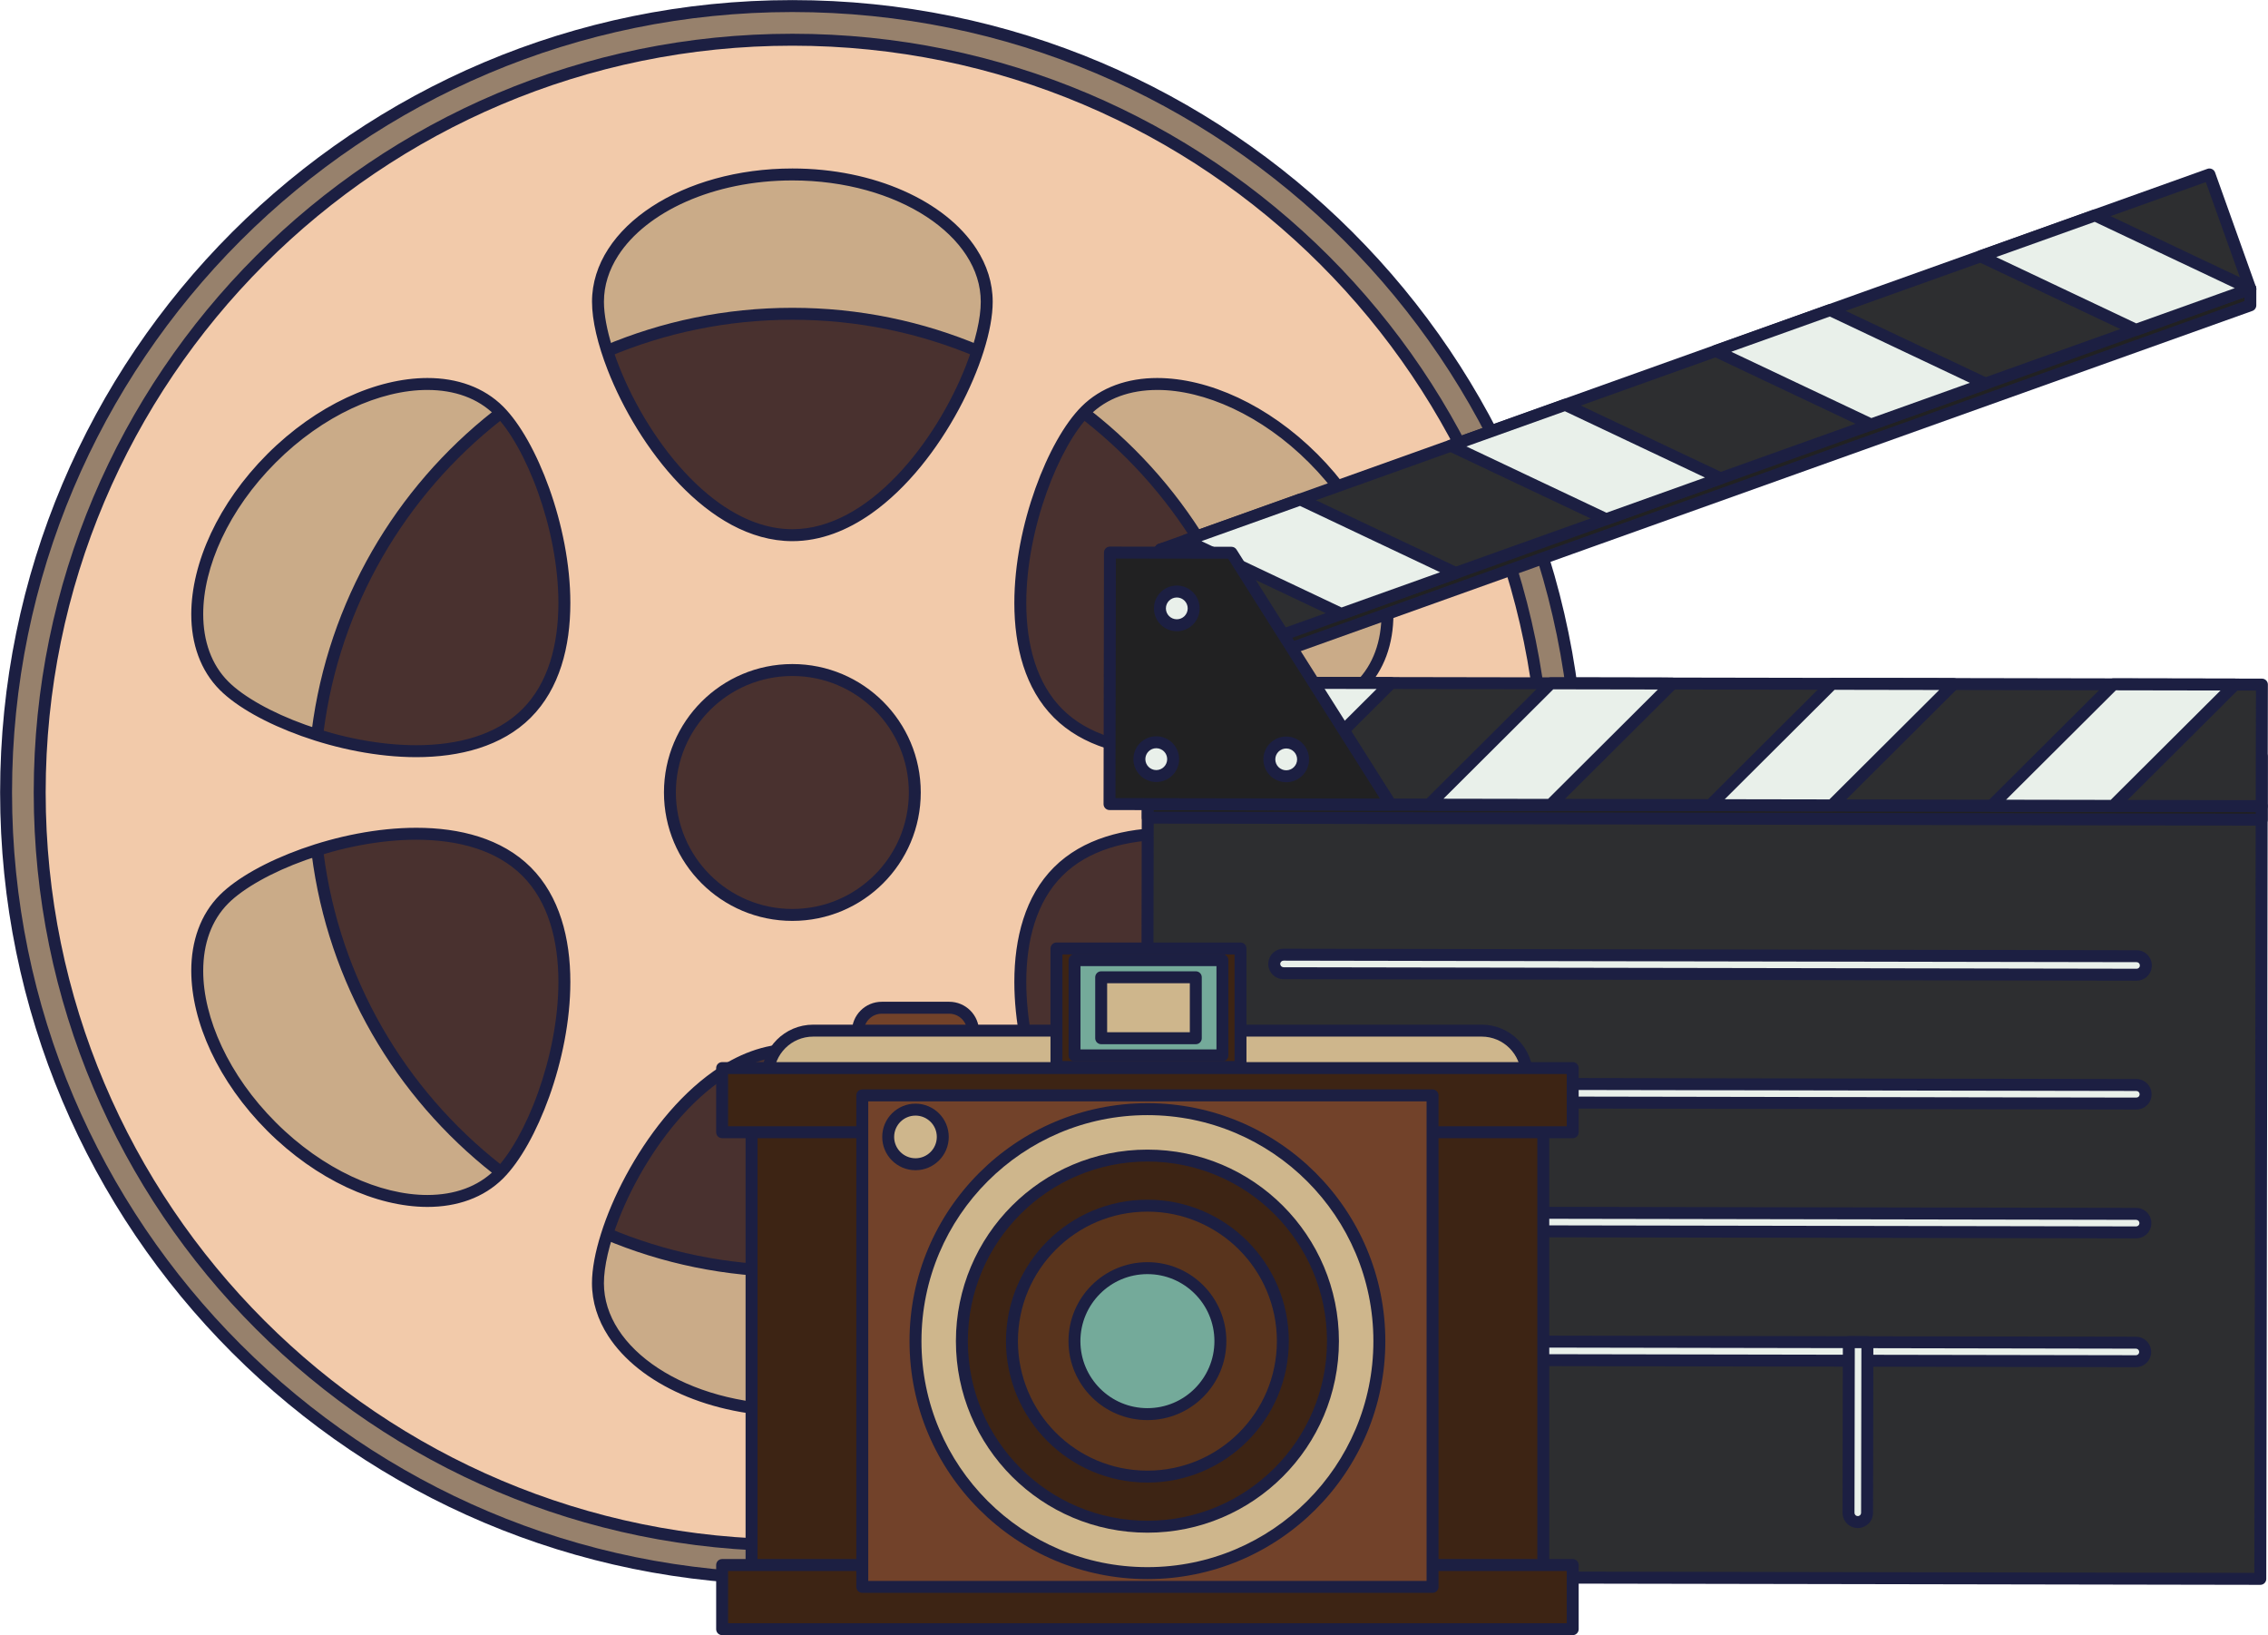 <?xml version="1.0" encoding="UTF-8"?><svg xmlns="http://www.w3.org/2000/svg" xmlns:xlink="http://www.w3.org/1999/xlink" height="273.8" preserveAspectRatio="xMidYMid meet" version="1.0" viewBox="22.7 75.7 379.8 273.8" width="379.8" zoomAndPan="magnify"><g><g><path d="M 287.062 208.387 C 287.062 281.109 228.105 340.062 155.391 340.062 C 82.664 340.062 23.719 281.109 23.719 208.387 C 23.719 135.672 82.664 76.715 155.391 76.715 C 228.105 76.715 287.062 135.672 287.062 208.387" fill="#97816c"/></g><g><path d="M 287.062 208.387 L 286.062 208.387 C 286.059 244.477 271.438 277.141 247.785 300.789 C 224.137 324.438 191.477 339.062 155.391 339.062 C 119.301 339.062 86.637 324.438 62.988 300.789 C 39.34 277.141 24.719 244.477 24.715 208.387 C 24.719 172.301 39.34 139.641 62.988 115.988 C 86.637 92.34 119.301 77.715 155.391 77.715 C 191.477 77.715 224.137 92.34 247.785 115.988 C 271.438 139.641 286.059 172.301 286.062 208.387 L 288.059 208.387 C 288.059 135.117 228.66 75.715 155.391 75.715 C 82.109 75.715 22.719 135.117 22.719 208.387 C 22.719 281.664 82.109 341.062 155.391 341.062 C 228.66 341.062 288.059 281.664 288.059 208.387 L 287.062 208.387" fill="#1c1f42"/></g><g><path d="M 263.82 208.387 C 263.82 268.277 215.273 316.82 155.391 316.82 C 95.496 316.82 46.957 268.277 46.957 208.387 C 46.957 148.504 95.496 99.953 155.391 99.953 C 215.273 99.953 263.82 148.504 263.82 208.387" fill="#caab88"/></g><g><path d="M 263.82 208.387 L 262.82 208.387 C 262.82 238.059 250.797 264.91 231.355 284.355 C 211.91 303.801 185.059 315.82 155.391 315.82 C 125.715 315.82 98.863 303.801 79.418 284.355 C 59.977 264.91 47.957 238.059 47.953 208.387 C 47.957 178.719 59.977 151.867 79.418 132.422 C 98.863 112.977 125.715 100.953 155.391 100.953 C 185.059 100.953 211.91 112.977 231.355 132.422 C 250.797 151.867 262.82 178.719 262.82 208.387 L 264.82 208.387 C 264.82 147.949 215.828 98.953 155.391 98.953 C 94.945 98.953 45.957 147.949 45.957 208.387 C 45.957 268.832 94.945 317.82 155.391 317.82 C 215.828 317.82 264.82 268.832 264.82 208.387 L 263.82 208.387" fill="#1c1f42"/></g><g><path d="M 235.531 208.387 C 235.531 252.652 199.652 288.531 155.391 288.531 C 111.121 288.531 75.242 252.652 75.242 208.387 C 75.242 164.129 111.121 128.238 155.391 128.238 C 199.652 128.238 235.531 164.129 235.531 208.387" fill="#49312f"/></g><g><path d="M 235.531 208.387 L 234.531 208.387 C 234.531 230.246 225.676 250.027 211.352 264.352 C 197.027 278.676 177.25 287.531 155.391 287.531 C 133.527 287.531 113.75 278.676 99.422 264.352 C 85.102 250.027 76.246 230.246 76.242 208.387 C 76.242 186.531 85.102 166.75 99.422 152.422 C 113.75 138.098 133.527 129.238 155.391 129.238 C 177.246 129.238 197.027 138.098 211.352 152.422 C 225.676 166.75 234.531 186.531 234.531 208.387 L 236.531 208.387 C 236.531 163.574 200.207 127.238 155.391 127.238 C 110.57 127.238 74.246 163.574 74.242 208.387 C 74.246 253.207 110.57 289.531 155.391 289.531 C 200.207 289.531 236.531 253.207 236.531 208.387 L 235.531 208.387" fill="#1c1f42"/></g><g><path d="M 242.602 264.34 C 229.887 277.055 212.836 280.609 204.508 272.285 C 196.184 263.961 187.184 234.344 199.895 221.633 C 212.605 208.922 242.223 217.926 250.547 226.246 C 258.871 234.574 255.312 251.629 242.602 264.34 Z M 155.391 165.309 C 137.406 165.309 122.84 138.004 122.84 126.223 C 122.84 114.457 137.406 104.91 155.391 104.91 C 173.367 104.91 187.938 114.457 187.938 126.223 C 187.938 138.004 173.367 165.309 155.391 165.309 Z M 155.391 311.867 C 137.406 311.867 122.832 302.324 122.832 290.551 C 122.832 278.777 137.406 251.469 155.391 251.469 C 173.367 251.469 187.938 278.777 187.938 290.551 C 187.938 302.324 173.367 311.867 155.391 311.867 Z M 110.883 195.145 C 98.168 207.855 68.555 198.852 60.227 190.527 C 51.906 182.203 55.465 165.148 68.172 152.438 C 80.891 139.723 97.945 136.164 106.266 144.492 C 114.59 152.816 123.594 182.434 110.883 195.145 Z M 106.266 272.285 C 97.945 280.609 80.891 277.055 68.172 264.34 C 55.465 251.629 51.906 234.574 60.227 226.246 C 68.555 217.926 98.168 208.922 110.883 221.633 C 123.594 234.344 114.59 263.961 106.266 272.285 Z M 204.508 144.492 C 212.836 136.164 229.887 139.723 242.602 152.438 C 255.312 165.148 258.871 182.203 250.547 190.527 C 242.223 198.852 212.605 207.855 199.895 195.145 C 187.184 182.434 196.184 152.816 204.508 144.492 Z M 155.391 82.352 C 85.781 82.352 29.348 138.777 29.348 208.387 C 29.348 277.996 85.781 334.43 155.391 334.43 C 224.996 334.43 281.426 277.996 281.426 208.387 C 281.426 138.777 224.996 82.352 155.391 82.352" fill="#f2caaa"/></g><g><path d="M 242.602 264.34 L 241.891 263.633 C 233.988 271.547 224.371 275.797 216.5 275.785 C 211.961 275.781 208.039 274.402 205.215 271.578 C 202.719 269.098 200.004 264.332 197.977 258.648 C 195.938 252.965 194.559 246.348 194.562 240.109 C 194.562 236.609 194.992 233.234 195.965 230.203 C 196.941 227.172 198.445 224.496 200.602 222.34 C 202.754 220.188 205.434 218.68 208.465 217.707 C 211.492 216.734 214.871 216.301 218.367 216.301 C 224.605 216.301 231.223 217.68 236.906 219.715 C 242.59 221.742 247.355 224.461 249.84 226.953 C 252.66 229.781 254.039 233.699 254.043 238.242 C 254.055 246.109 249.805 255.73 241.891 263.633 L 242.602 264.34 L 243.309 265.047 C 251.52 256.82 256.031 246.816 256.043 238.242 C 256.047 233.305 254.516 228.805 251.254 225.539 C 248.398 222.703 243.461 219.945 237.578 217.832 C 231.703 215.73 224.898 214.305 218.367 214.301 C 214.707 214.301 211.129 214.75 207.852 215.805 C 204.578 216.852 201.602 218.512 199.188 220.926 C 196.773 223.34 195.113 226.316 194.062 229.594 C 193.012 232.871 192.562 236.445 192.562 240.109 C 192.562 246.641 193.988 253.445 196.094 259.32 C 198.203 265.203 200.961 270.141 203.801 272.992 C 207.062 276.258 211.562 277.789 216.5 277.785 C 225.074 277.773 235.078 273.262 243.309 265.047 Z M 155.391 165.309 L 155.391 164.309 C 151.152 164.309 147.07 162.699 143.293 160.039 C 137.633 156.059 132.727 149.715 129.277 143.293 C 127.551 140.082 126.184 136.855 125.254 133.902 C 124.324 130.953 123.836 128.277 123.836 126.223 C 123.84 123.488 124.68 120.883 126.234 118.473 C 128.566 114.855 132.535 111.703 137.594 109.465 C 142.648 107.23 148.777 105.91 155.391 105.91 C 164.199 105.91 172.164 108.258 177.859 111.992 C 180.707 113.855 182.984 116.062 184.543 118.473 C 186.098 120.883 186.938 123.488 186.938 126.223 C 186.945 128.969 186.066 132.801 184.449 136.938 C 182.027 143.145 177.949 150.055 172.867 155.355 C 170.324 158.008 167.539 160.254 164.598 161.828 C 161.652 163.402 158.566 164.309 155.391 164.309 L 155.391 166.309 C 160.141 166.309 164.621 164.504 168.637 161.676 C 174.656 157.426 179.691 150.867 183.262 144.238 C 185.043 140.926 186.457 137.59 187.43 134.504 C 188.402 131.418 188.938 128.586 188.938 126.223 C 188.941 123.07 187.961 120.074 186.223 117.387 C 183.613 113.352 179.324 109.996 173.992 107.637 C 168.656 105.277 162.262 103.91 155.391 103.91 C 146.223 103.914 137.906 106.336 131.824 110.316 C 128.781 112.309 126.293 114.695 124.555 117.387 C 122.816 120.074 121.836 123.07 121.84 126.223 C 121.844 129.367 122.789 133.363 124.465 137.664 C 126.98 144.105 131.156 151.195 136.465 156.738 C 139.121 159.508 142.062 161.891 145.234 163.594 C 148.406 165.289 151.824 166.309 155.391 166.309 Z M 155.391 311.867 L 155.391 310.867 C 146.574 310.867 138.609 308.52 132.914 304.785 C 130.066 302.922 127.785 300.715 126.23 298.305 C 124.672 295.891 123.832 293.285 123.832 290.551 C 123.828 287.809 124.703 283.973 126.32 279.84 C 128.746 273.633 132.824 266.723 137.906 261.422 C 140.449 258.77 143.238 256.523 146.18 254.949 C 149.121 253.371 152.211 252.469 155.391 252.469 C 159.625 252.469 163.707 254.078 167.484 256.738 C 173.145 260.723 178.051 267.062 181.5 273.484 C 183.227 276.695 184.594 279.922 185.523 282.871 C 186.453 285.82 186.941 288.492 186.938 290.551 C 186.938 293.285 186.098 295.891 184.543 298.305 C 182.211 301.922 178.242 305.078 173.184 307.312 C 168.129 309.551 161.996 310.867 155.391 310.867 L 155.391 312.867 C 164.555 312.863 172.867 310.441 178.953 306.461 C 181.996 304.469 184.484 302.082 186.223 299.391 C 187.961 296.703 188.941 293.699 188.938 290.551 C 188.934 287.406 187.988 283.41 186.312 279.113 C 183.793 272.672 179.617 265.582 174.312 260.039 C 171.656 257.27 168.715 254.887 165.539 253.188 C 162.367 251.484 158.953 250.469 155.391 250.469 C 150.633 250.469 146.152 252.273 142.141 255.102 C 136.117 259.352 131.082 265.91 127.512 272.535 C 125.727 275.852 124.312 279.188 123.344 282.27 C 122.371 285.355 121.836 288.188 121.832 290.551 C 121.832 293.699 122.812 296.703 124.551 299.391 C 127.16 303.426 131.445 306.781 136.781 309.141 C 142.117 311.5 148.512 312.863 155.391 312.867 Z M 110.883 195.145 L 110.176 194.434 C 108.02 196.59 105.34 198.098 102.309 199.07 C 99.281 200.043 95.902 200.477 92.406 200.477 C 86.168 200.477 79.551 199.098 73.867 197.059 C 68.184 195.031 63.418 192.316 60.934 189.82 C 58.113 186.996 56.734 183.074 56.73 178.535 C 56.719 170.664 60.969 161.047 68.879 153.145 C 76.781 145.23 86.402 140.98 94.273 140.992 C 98.812 140.996 102.734 142.375 105.559 145.199 C 108.055 147.68 110.77 152.445 112.797 158.133 C 114.836 163.816 116.215 170.434 116.211 176.672 C 116.211 180.168 115.777 183.543 114.809 186.574 C 113.832 189.605 112.328 192.281 110.176 194.438 L 110.883 195.145 L 111.59 195.848 C 114.004 193.438 115.66 190.457 116.711 187.184 C 117.762 183.906 118.211 180.332 118.211 176.672 C 118.211 170.141 116.781 163.336 114.68 157.457 C 112.566 151.574 109.812 146.637 106.973 143.785 C 103.711 140.52 99.211 138.988 94.273 138.992 C 85.699 139.004 75.695 143.512 67.465 151.73 C 59.25 159.957 54.742 169.961 54.73 178.535 C 54.727 183.473 56.258 187.973 59.52 191.234 C 62.371 194.074 67.312 196.828 73.191 198.941 C 79.07 201.047 85.875 202.473 92.406 202.477 C 96.066 202.473 99.645 202.023 102.922 200.973 C 106.195 199.922 109.176 198.266 111.59 195.852 Z M 106.266 272.285 L 105.559 271.578 C 102.734 274.402 98.812 275.781 94.273 275.785 C 86.402 275.797 76.781 271.543 68.883 263.633 C 60.969 255.73 56.719 246.109 56.73 238.242 C 56.734 233.699 58.113 229.781 60.934 226.953 C 63.418 224.461 68.184 221.742 73.867 219.715 C 79.551 217.68 86.168 216.301 92.406 216.301 C 95.902 216.301 99.281 216.734 102.309 217.707 C 105.34 218.68 108.02 220.188 110.176 222.34 C 112.328 224.492 113.836 227.172 114.809 230.203 C 115.781 233.23 116.211 236.609 116.211 240.105 C 116.215 246.344 114.832 252.961 112.797 258.645 C 110.77 264.328 108.051 269.098 105.559 271.578 L 106.973 272.992 C 109.812 270.141 112.566 265.199 114.68 259.32 C 116.781 253.441 118.211 246.637 118.211 240.105 C 118.211 236.445 117.762 232.867 116.711 229.594 C 115.66 226.316 114.004 223.34 111.59 220.926 C 109.176 218.512 106.195 216.852 102.922 215.801 C 99.645 214.75 96.066 214.301 92.406 214.301 C 85.875 214.305 79.07 215.73 73.191 217.832 C 67.312 219.945 62.375 222.703 59.523 225.539 C 56.258 228.805 54.727 233.305 54.73 238.242 C 54.742 246.816 59.25 256.82 67.465 265.047 C 75.695 273.262 85.699 277.773 94.273 277.785 C 99.211 277.789 103.711 276.258 106.973 272.992 Z M 204.508 144.492 L 205.215 145.199 C 208.039 142.375 211.961 140.996 216.5 140.992 C 224.371 140.98 233.988 145.23 241.891 153.145 C 249.805 161.047 254.055 170.664 254.043 178.531 C 254.039 183.074 252.66 186.996 249.836 189.82 C 247.355 192.316 242.59 195.031 236.906 197.059 C 231.223 199.098 224.605 200.477 218.367 200.477 C 214.867 200.477 211.492 200.043 208.465 199.07 C 205.434 198.098 202.754 196.59 200.602 194.438 C 198.449 192.281 196.941 189.602 195.969 186.57 C 194.992 183.543 194.562 180.164 194.562 176.668 C 194.559 170.43 195.938 163.812 197.977 158.129 C 200.004 152.445 202.719 147.68 205.215 145.199 L 203.801 143.785 C 200.961 146.637 198.203 151.574 196.094 157.453 C 193.988 163.332 192.562 170.137 192.562 176.668 C 192.562 180.328 193.012 183.906 194.062 187.184 C 195.113 190.457 196.773 193.438 199.188 195.852 C 201.598 198.262 204.578 199.922 207.852 200.973 C 211.129 202.023 214.707 202.473 218.367 202.477 C 224.898 202.473 231.703 201.047 237.582 198.941 C 243.461 196.828 248.398 194.074 251.254 191.234 C 254.516 187.973 256.047 183.469 256.043 178.531 C 256.031 169.957 251.523 159.957 243.305 151.73 C 235.078 143.512 225.074 139.004 216.5 138.992 C 211.562 138.988 207.062 140.52 203.801 143.785 Z M 155.391 82.352 L 155.391 81.352 C 85.227 81.352 28.352 138.227 28.348 208.387 C 28.352 278.551 85.227 335.426 155.391 335.43 C 225.551 335.426 282.426 278.551 282.426 208.387 C 282.426 138.227 225.551 81.352 155.391 81.352 L 155.391 83.352 C 189.922 83.352 221.172 97.344 243.805 119.973 C 266.434 142.605 280.426 173.855 280.426 208.387 C 280.426 242.918 266.434 274.172 243.805 296.805 C 221.172 319.434 189.922 333.426 155.391 333.43 C 120.855 333.426 89.602 319.434 66.973 296.805 C 44.344 274.172 30.348 242.918 30.348 208.387 C 30.348 173.855 44.344 142.605 66.973 119.973 C 89.602 97.344 120.855 83.352 155.391 83.352 L 155.391 82.352" fill="#1c1f42"/></g><g><path d="M 175.895 208.387 C 175.895 219.715 166.715 228.895 155.391 228.895 C 144.062 228.895 134.887 219.715 134.887 208.387 C 134.887 197.062 144.062 187.887 155.391 187.887 C 166.715 187.887 175.895 197.062 175.895 208.387" fill="#49312f"/></g><g><path d="M 175.895 208.387 L 174.895 208.387 C 174.891 213.777 172.711 218.648 169.18 222.18 C 165.648 225.711 160.777 227.891 155.391 227.895 C 149.996 227.891 145.129 225.711 141.598 222.18 C 138.066 218.648 135.887 213.777 135.883 208.387 C 135.887 202.996 138.066 198.129 141.598 194.598 C 145.129 191.066 149.996 188.887 155.391 188.887 C 160.777 188.887 165.648 191.066 169.18 194.598 C 172.711 198.129 174.891 202.996 174.895 208.387 L 176.891 208.387 C 176.891 196.512 167.266 186.887 155.391 186.887 C 143.512 186.887 133.887 196.512 133.887 208.387 C 133.887 220.27 143.512 229.891 155.391 229.891 C 167.266 229.891 176.891 220.27 176.891 208.387 L 175.895 208.387" fill="#1c1f42"/></g><g><path d="M 401.215 340.062 L 214.672 339.73 L 214.918 202.059 L 401.461 202.391 L 401.215 340.062" fill="#2d2e30"/></g><g><path d="M 401.215 340.062 L 401.215 339.062 L 215.672 338.73 L 215.914 203.059 L 400.457 203.387 L 400.215 340.062 L 401.215 340.062 L 401.215 339.062 L 401.215 340.062 L 402.211 340.062 L 402.461 202.391 C 402.461 202.125 402.355 201.871 402.168 201.684 C 401.98 201.496 401.73 201.391 401.461 201.391 L 214.918 201.059 C 214.367 201.055 213.918 201.504 213.918 202.055 L 213.672 339.73 C 213.672 340.281 214.117 340.73 214.672 340.73 L 401.211 341.062 C 401.477 341.062 401.73 340.961 401.918 340.77 C 402.109 340.582 402.211 340.332 402.211 340.062 L 401.215 340.062" fill="#1c1f42"/></g><g><path d="M 401.441 212.941 L 214.898 212.605 L 214.902 210.344 L 401.441 210.68 L 401.441 212.941" fill="#202021"/></g><g><path d="M 401.441 212.941 L 401.445 211.941 L 215.898 211.605 L 215.898 211.344 L 400.441 211.676 L 400.441 212.941 L 401.441 212.941 L 401.445 211.941 L 401.441 212.941 L 402.441 212.941 L 402.441 210.68 C 402.441 210.129 401.996 209.68 401.445 209.68 L 214.902 209.344 C 214.352 209.34 213.902 209.789 213.902 210.34 L 213.898 212.602 C 213.898 213.152 214.344 213.602 214.895 213.602 L 401.441 213.941 C 401.707 213.941 401.961 213.84 402.148 213.648 C 402.34 213.461 402.441 213.211 402.441 212.941 L 401.441 212.941" fill="#1c1f42"/></g><g><path d="M 401.441 210.68 L 214.902 210.344 L 214.938 189.992 L 401.48 190.328 L 401.441 210.68" fill="#2d2e30"/></g><g><path d="M 401.441 210.68 L 401.445 209.68 L 215.902 209.344 L 215.934 190.992 L 400.48 191.328 L 400.441 210.676 L 401.441 210.68 L 401.445 209.68 L 401.441 210.68 L 402.441 210.68 L 402.48 190.332 C 402.48 190.062 402.379 189.812 402.191 189.621 C 402.004 189.434 401.75 189.328 401.484 189.328 L 214.938 188.992 C 214.383 188.992 213.938 189.438 213.938 189.988 L 213.902 210.34 C 213.902 210.891 214.348 211.34 214.898 211.344 L 401.441 211.68 C 401.707 211.68 401.961 211.574 402.148 211.387 C 402.34 211.199 402.441 210.949 402.441 210.68 L 401.441 210.68" fill="#1c1f42"/></g><g><path d="M 376.574 210.633 L 356.223 210.598 L 376.609 190.285 L 396.961 190.32 L 376.574 210.633" fill="#e9f0ea"/></g><g><path d="M 376.574 210.633 L 376.574 209.633 L 358.637 209.602 L 377.023 191.285 L 394.543 191.316 L 375.867 209.922 L 376.574 210.633 L 376.574 209.633 L 376.574 210.633 L 377.281 211.34 L 397.668 191.031 C 397.953 190.742 398.039 190.312 397.887 189.941 C 397.73 189.566 397.367 189.32 396.961 189.32 L 376.613 189.285 C 376.348 189.285 376.094 189.391 375.906 189.578 L 355.516 209.891 C 355.23 210.176 355.145 210.605 355.297 210.98 C 355.453 211.355 355.816 211.598 356.223 211.598 L 376.57 211.633 C 376.84 211.633 377.09 211.527 377.281 211.34 L 376.574 210.633" fill="#1c1f42"/></g><g><path d="M 329.469 210.551 L 309.109 210.516 L 329.504 190.199 L 349.852 190.234 L 329.469 210.551" fill="#e9f0ea"/></g><g><path d="M 329.469 210.551 L 329.469 209.551 L 311.527 209.52 L 329.914 191.199 L 347.438 191.23 L 328.762 209.84 L 329.469 210.551 L 329.469 209.551 L 329.469 210.551 L 330.172 211.258 L 350.559 190.941 C 350.844 190.656 350.93 190.227 350.777 189.852 C 350.621 189.477 350.258 189.234 349.852 189.234 L 329.504 189.199 C 329.242 189.199 328.984 189.305 328.797 189.488 L 308.406 209.805 C 308.117 210.09 308.031 210.52 308.188 210.895 C 308.34 211.27 308.703 211.512 309.109 211.516 L 329.465 211.551 C 329.73 211.551 329.984 211.445 330.172 211.258 L 329.469 210.551" fill="#1c1f42"/></g><g><path d="M 282.355 210.465 L 262.012 210.43 L 282.395 190.113 L 302.746 190.152 L 282.355 210.465" fill="#e9f0ea"/></g><g><path d="M 282.355 210.465 L 282.359 209.465 L 264.426 209.434 L 282.809 191.117 L 300.328 191.148 L 281.652 209.758 L 282.355 210.465 L 282.359 209.465 L 282.355 210.465 L 283.062 211.172 L 303.453 190.863 C 303.738 190.574 303.824 190.145 303.672 189.773 C 303.516 189.398 303.152 189.152 302.746 189.152 L 282.395 189.113 C 282.133 189.113 281.875 189.223 281.688 189.406 L 261.305 209.723 C 261.016 210.008 260.93 210.438 261.086 210.812 C 261.238 211.184 261.602 211.43 262.008 211.43 L 282.355 211.465 C 282.621 211.465 282.875 211.363 283.062 211.172 L 282.355 210.465" fill="#1c1f42"/></g><g><path d="M 235.254 210.383 L 214.902 210.344 L 235.289 190.031 L 255.645 190.066 L 235.254 210.383" fill="#e9f0ea"/></g><g><path d="M 235.254 210.383 L 235.254 209.383 L 217.316 209.348 L 235.699 191.031 L 253.227 191.062 L 234.547 209.672 L 235.254 210.383 L 235.254 209.383 L 235.254 210.383 L 235.957 211.09 L 256.348 190.777 C 256.633 190.492 256.723 190.062 256.566 189.688 C 256.414 189.312 256.047 189.07 255.645 189.066 L 235.289 189.031 C 235.027 189.031 234.77 189.137 234.582 189.32 L 214.195 209.633 C 213.91 209.918 213.824 210.348 213.977 210.723 C 214.133 211.098 214.496 211.34 214.898 211.344 L 235.25 211.383 C 235.516 211.383 235.77 211.277 235.957 211.09 L 235.254 210.383" fill="#1c1f42"/></g><g><path d="M 223.883 189.605 L 399.539 126.82 L 399.547 124.074 L 217.035 167.703 L 217.031 170.441 L 223.883 189.605" fill="#212122"/></g><g><path d="M 223.883 189.605 L 224.219 190.551 L 399.879 127.762 C 400.273 127.621 400.539 127.242 400.539 126.82 L 400.543 124.074 C 400.543 123.77 400.406 123.48 400.164 123.289 C 399.926 123.098 399.609 123.031 399.312 123.102 L 216.805 166.73 C 216.355 166.84 216.039 167.238 216.035 167.699 L 216.031 170.438 C 216.031 170.559 216.051 170.664 216.09 170.777 L 222.938 189.945 C 223.027 190.191 223.215 190.398 223.453 190.512 C 223.691 190.625 223.969 190.637 224.219 190.551 L 223.883 189.605 L 224.82 189.27 L 218.031 170.266 L 218.035 168.492 L 398.543 125.344 L 398.543 126.113 L 223.543 188.664 L 223.883 189.605 L 224.82 189.27 L 223.883 189.605" fill="#1c1f42"/></g><g><path d="M 223.887 186.863 L 399.547 124.074 L 392.695 104.91 L 217.035 167.703 L 223.887 186.863" fill="#2d2e30"/></g><g><path d="M 223.887 186.863 L 224.223 187.805 L 399.883 125.016 C 400.133 124.926 400.336 124.742 400.449 124.504 C 400.562 124.262 400.574 123.988 400.484 123.738 L 393.637 104.574 C 393.547 104.324 393.363 104.121 393.121 104.008 C 392.883 103.895 392.609 103.879 392.359 103.969 L 216.699 166.762 C 216.18 166.949 215.91 167.52 216.094 168.039 L 222.941 187.199 C 223.031 187.449 223.219 187.652 223.457 187.766 C 223.695 187.879 223.973 187.895 224.223 187.805 L 223.887 186.863 L 224.824 186.527 L 218.316 168.309 L 392.09 106.188 L 398.266 123.469 L 223.547 185.922 L 223.887 186.863 L 224.824 186.527 L 223.887 186.863" fill="#1c1f42"/></g><g><path d="M 247.309 178.492 L 266.469 171.645 L 240.457 159.328 L 221.297 166.18 L 247.309 178.492" fill="#e9f0ea"/></g><g><path d="M 247.309 178.492 L 247.645 179.434 L 266.805 172.586 C 267.188 172.449 267.445 172.098 267.469 171.691 C 267.488 171.289 267.262 170.914 266.895 170.738 L 240.887 158.426 C 240.645 158.312 240.367 158.297 240.121 158.387 L 220.957 165.238 C 220.578 165.375 220.316 165.727 220.297 166.133 C 220.277 166.535 220.5 166.91 220.867 167.086 L 246.879 179.398 C 247.121 179.512 247.391 179.523 247.645 179.434 L 247.309 178.492 L 247.734 177.59 L 223.902 166.309 L 240.402 160.41 L 263.859 171.516 L 246.969 177.551 L 247.309 178.492 L 247.734 177.59 L 247.309 178.492" fill="#1c1f42"/></g><g><path d="M 291.664 162.637 L 310.824 155.785 L 284.812 143.477 L 265.652 150.324 L 291.664 162.637" fill="#e9f0ea"/></g><g><path d="M 291.664 162.637 L 292 163.578 L 311.164 156.727 C 311.543 156.594 311.805 156.238 311.824 155.836 C 311.844 155.43 311.617 155.055 311.254 154.883 L 285.238 142.574 C 285 142.461 284.723 142.445 284.477 142.535 L 265.316 149.387 C 264.934 149.52 264.672 149.871 264.652 150.277 C 264.633 150.68 264.859 151.059 265.223 151.23 L 291.234 163.539 C 291.477 163.652 291.75 163.668 292 163.578 L 291.664 162.637 L 292.094 161.73 L 268.262 150.453 L 284.758 144.559 L 308.215 155.656 L 291.328 161.695 L 291.664 162.637 L 292.094 161.73 L 291.664 162.637" fill="#1c1f42"/></g><g><path d="M 336.023 146.777 L 355.188 139.934 L 329.176 127.617 L 310.016 134.469 L 336.023 146.777" fill="#e9f0ea"/></g><g><path d="M 336.023 146.777 L 336.363 147.723 L 355.523 140.871 C 355.902 140.738 356.164 140.387 356.184 139.98 C 356.203 139.578 355.98 139.199 355.613 139.027 L 329.602 126.715 C 329.363 126.602 329.086 126.59 328.836 126.676 L 309.676 133.527 C 309.297 133.664 309.035 134.016 309.016 134.422 C 308.996 134.824 309.219 135.199 309.586 135.375 L 335.598 147.684 C 335.84 147.797 336.109 147.812 336.363 147.723 L 336.023 146.777 L 336.453 145.875 L 312.621 134.598 L 329.121 128.699 L 352.574 139.801 L 335.688 145.84 L 336.023 146.777 L 336.453 145.875 L 336.023 146.777" fill="#1c1f42"/></g><g><path d="M 380.383 130.93 L 399.547 124.074 L 373.531 111.766 L 354.371 118.609 L 380.383 130.93" fill="#e9f0ea"/></g><g><path d="M 380.383 130.93 L 380.719 131.867 L 399.883 125.016 C 400.262 124.879 400.523 124.527 400.543 124.125 C 400.562 123.719 400.34 123.344 399.973 123.172 L 373.961 110.859 C 373.723 110.746 373.445 110.734 373.195 110.82 L 354.035 117.672 C 353.652 117.805 353.391 118.156 353.371 118.562 C 353.352 118.965 353.578 119.344 353.941 119.516 L 379.953 131.832 C 380.195 131.945 380.469 131.961 380.719 131.867 L 380.383 130.93 L 380.812 130.023 L 356.98 118.742 L 373.48 112.844 L 396.934 123.945 L 380.047 129.984 L 380.383 130.93 L 380.812 130.023 L 380.383 130.93" fill="#1c1f42"/></g><g><path d="M 255.602 210.414 L 208.5 210.332 L 208.57 168.219 L 228.922 168.25 L 255.602 210.414" fill="#212122"/></g><g><path d="M 255.602 210.414 L 255.602 209.414 L 209.5 209.336 L 209.566 169.219 L 228.367 169.246 L 254.758 210.949 L 255.602 210.414 L 255.602 209.414 L 255.602 210.414 L 256.445 209.883 L 229.766 167.715 C 229.582 167.426 229.262 167.25 228.922 167.25 L 208.57 167.219 C 208.02 167.215 207.57 167.664 207.57 168.215 L 207.5 210.332 C 207.5 210.883 207.945 211.332 208.496 211.332 L 255.602 211.414 C 255.965 211.418 256.301 211.219 256.477 210.898 C 256.652 210.582 256.641 210.188 256.445 209.883 L 255.602 210.414" fill="#1c1f42"/></g><g><path d="M 222.594 177.57 C 222.59 179.133 221.32 180.395 219.762 180.391 C 218.199 180.391 216.938 179.121 216.941 177.562 C 216.941 176.004 218.211 174.734 219.77 174.742 C 221.336 174.742 222.594 176.012 222.594 177.57" fill="#e9f0ea"/></g><g><path d="M 222.594 177.57 L 221.594 177.57 C 221.59 178.574 220.781 179.391 219.762 179.391 C 218.758 179.387 217.941 178.574 217.941 177.57 L 217.941 177.535 L 216.992 177.566 L 217.938 177.609 L 217.941 177.535 L 216.992 177.566 L 217.938 177.609 L 216.957 177.566 L 217.898 177.848 C 217.93 177.742 217.938 177.66 217.938 177.609 L 216.957 177.566 L 217.898 177.848 C 217.926 177.758 217.941 177.656 217.941 177.562 C 217.941 176.559 218.758 175.742 219.77 175.742 C 220.781 175.742 221.594 176.559 221.594 177.57 L 223.594 177.57 C 223.594 175.461 221.887 173.742 219.77 173.742 C 217.652 173.742 215.941 175.453 215.941 177.562 L 216.941 177.562 L 215.98 177.277 C 215.941 177.422 215.941 177.52 215.941 177.566 L 215.941 177.602 L 216.855 177.57 L 215.941 177.57 L 215.941 177.602 L 216.855 177.57 L 215.941 177.57 C 215.941 179.68 217.652 181.391 219.762 181.391 C 221.879 181.391 223.59 179.684 223.594 177.574 L 222.594 177.57" fill="#1c1f42"/></g><g><path d="M 219.156 202.816 C 219.152 204.375 217.887 205.641 216.324 205.641 C 214.766 205.637 213.496 204.363 213.504 202.805 C 213.508 201.242 214.77 199.98 216.328 199.98 C 217.898 199.988 219.16 201.254 219.156 202.816" fill="#e9f0ea"/></g><g><path d="M 219.156 202.816 L 218.156 202.812 C 218.152 203.82 217.336 204.641 216.324 204.641 C 215.324 204.637 214.5 203.812 214.5 202.812 L 214.5 202.77 L 213.516 202.809 L 214.492 202.945 C 214.508 202.836 214.5 202.777 214.5 202.77 L 213.516 202.809 L 214.492 202.945 L 213.508 202.809 L 214.32 203.379 C 214.426 203.23 214.477 203.059 214.492 202.945 L 213.508 202.809 L 214.32 203.379 C 214.438 203.215 214.5 203.012 214.5 202.805 C 214.504 201.797 215.324 200.98 216.328 200.98 L 216.324 200.98 C 217.344 200.984 218.156 201.801 218.156 202.809 L 219.121 202.809 L 218.156 202.758 L 218.156 202.809 L 219.121 202.809 L 218.156 202.758 C 218.156 202.758 218.141 202.941 218.211 203.145 L 219.156 202.816 L 218.156 202.812 L 219.156 202.816 L 220.102 202.488 L 219.168 202.812 L 220.156 202.812 C 220.156 202.746 220.145 202.617 220.102 202.488 L 219.168 202.812 L 220.156 202.812 L 219.191 202.812 L 220.152 202.863 L 220.156 202.812 L 219.191 202.812 L 220.152 202.863 L 220.156 202.809 C 220.156 200.699 218.445 198.988 216.336 198.98 L 216.328 198.98 C 214.219 198.98 212.508 200.688 212.504 202.801 L 213.504 202.805 L 212.684 202.227 C 212.539 202.426 212.504 202.656 212.504 202.754 L 212.5 202.848 L 213.25 202.816 L 212.5 202.844 L 212.5 202.848 L 213.25 202.816 L 212.5 202.844 L 213.473 202.812 L 212.5 202.812 L 212.5 202.844 L 213.473 202.812 L 212.5 202.812 C 212.504 204.922 214.211 206.633 216.324 206.641 C 218.441 206.637 220.148 204.926 220.156 202.816 C 220.156 202.707 220.137 202.594 220.102 202.488 L 219.156 202.816" fill="#1c1f42"/></g><g><path d="M 240.914 202.852 C 240.914 204.414 239.645 205.68 238.094 205.676 C 236.523 205.672 235.266 204.406 235.266 202.844 C 235.27 201.281 236.535 200.02 238.098 200.023 C 239.656 200.023 240.922 201.293 240.914 202.852" fill="#e9f0ea"/></g><g><path d="M 240.914 202.852 L 239.914 202.852 C 239.914 203.859 239.094 204.676 238.094 204.676 C 237.078 204.676 236.266 203.855 236.262 202.844 C 236.266 201.84 237.086 201.023 238.098 201.023 C 239.098 201.023 239.914 201.84 239.914 202.844 L 240.863 202.844 L 239.914 202.82 L 239.914 202.844 L 240.863 202.844 L 239.914 202.82 L 240.516 202.832 L 239.914 202.816 L 239.914 202.82 L 240.516 202.832 L 239.914 202.816 C 239.914 202.828 239.902 203 239.98 203.203 L 240.914 202.852 L 239.914 202.852 L 240.914 202.852 L 241.852 202.5 L 240.934 202.848 L 241.914 202.812 C 241.914 202.75 241.898 202.629 241.852 202.5 L 240.934 202.848 L 241.914 202.812 L 240.961 202.844 L 241.914 202.871 L 241.914 202.812 L 240.961 202.844 L 241.914 202.871 L 241.914 202.844 C 241.914 200.734 240.203 199.027 238.098 199.023 C 235.984 199.023 234.27 200.73 234.266 202.844 C 234.262 204.957 235.973 206.672 238.09 206.676 L 238.094 206.676 C 240.203 206.676 241.914 204.965 241.914 202.852 C 241.914 202.734 241.895 202.613 241.852 202.5 L 240.914 202.852" fill="#1c1f42"/></g><g><path d="M 382.047 237.355 C 382.047 238.211 381.355 238.902 380.488 238.902 L 237.641 238.652 C 236.781 238.645 236.09 237.953 236.09 237.098 C 236.098 236.234 236.789 235.543 237.645 235.547 L 380.5 235.801 C 381.355 235.805 382.047 236.496 382.047 237.355" fill="#e9f0ea"/></g><g><path d="M 382.047 237.355 L 381.047 237.355 C 381.043 237.66 380.805 237.902 380.488 237.902 L 237.641 237.652 L 237.645 237.652 C 237.336 237.648 237.086 237.398 237.086 237.098 L 237.086 237.105 C 237.09 236.789 237.34 236.547 237.645 236.547 L 380.496 236.801 C 380.801 236.801 381.043 237.039 381.047 237.355 L 383.043 237.355 C 383.047 235.949 381.91 234.805 380.504 234.801 L 237.645 234.547 C 236.234 234.547 235.098 235.684 235.09 237.086 L 235.09 237.098 C 235.09 238.508 236.23 239.645 237.633 239.652 L 237.637 239.652 L 380.488 239.902 C 381.191 239.906 381.84 239.617 382.297 239.16 C 382.758 238.699 383.047 238.055 383.043 237.355 L 382.047 237.355" fill="#1c1f42"/></g><g><path d="M 382.008 258.926 C 382.008 259.785 381.312 260.477 380.449 260.477 L 237.605 260.223 C 236.746 260.215 236.051 259.523 236.051 258.664 C 236.059 257.809 236.754 257.113 237.605 257.117 L 380.461 257.367 C 381.316 257.371 382.008 258.066 382.008 258.926" fill="#e9f0ea"/></g><g><path d="M 382.008 258.926 L 381.008 258.926 C 381.004 259.234 380.762 259.477 380.449 259.477 L 237.605 259.223 L 237.609 259.223 C 237.301 259.219 237.051 258.965 237.051 258.664 L 237.051 258.672 C 237.055 258.363 237.297 258.117 237.605 258.117 L 380.461 258.367 L 380.457 258.367 C 380.762 258.371 381.004 258.613 381.008 258.926 L 383.004 258.926 C 383.008 257.523 381.875 256.375 380.465 256.367 L 380.461 256.367 L 237.609 256.117 C 236.195 256.117 235.059 257.262 235.051 258.66 L 235.051 258.664 C 235.055 260.078 236.195 261.211 237.594 261.223 L 237.602 261.223 L 380.449 261.477 C 381.152 261.477 381.797 261.191 382.258 260.73 C 382.719 260.273 383.008 259.629 383.004 258.926 L 382.008 258.926" fill="#1c1f42"/></g><g><path d="M 381.973 280.5 C 381.969 281.355 381.273 282.051 380.414 282.047 L 237.562 281.793 C 236.711 281.793 236.012 281.094 236.016 280.234 C 236.016 279.383 236.711 278.684 237.57 278.688 L 380.422 278.945 C 381.277 278.945 381.973 279.645 381.973 280.5" fill="#e9f0ea"/></g><g><path d="M 381.973 280.5 L 380.973 280.496 C 380.969 280.801 380.727 281.047 380.414 281.047 L 237.562 280.793 C 237.41 280.793 237.277 280.73 237.176 280.629 C 237.07 280.527 237.012 280.395 237.012 280.242 L 237.012 280.199 L 236.027 280.238 L 237.004 280.379 C 237.02 280.266 237.012 280.211 237.012 280.199 L 236.027 280.238 L 237.004 280.379 L 236.02 280.238 L 236.832 280.812 C 236.938 280.664 236.988 280.488 237.004 280.379 L 236.02 280.238 L 236.832 280.812 C 236.949 280.645 237.012 280.441 237.012 280.234 C 237.016 279.938 237.258 279.688 237.57 279.688 L 380.418 279.945 C 380.723 279.945 380.969 280.191 380.973 280.5 L 382.969 280.5 C 382.969 279.094 381.836 277.945 380.422 277.945 L 237.57 277.688 C 236.156 277.688 235.016 278.828 235.016 280.234 L 236.016 280.234 L 235.195 279.66 C 235.051 279.859 235.016 280.09 235.016 280.188 L 235.012 280.277 L 235.742 280.25 L 235.012 280.277 L 235.742 280.25 L 235.012 280.277 L 235.984 280.242 L 235.012 280.242 L 235.012 280.277 L 235.984 280.242 L 235.012 280.242 C 235.016 281.652 236.156 282.789 237.562 282.793 L 380.41 283.047 C 381.828 283.047 382.969 281.906 382.969 280.5 L 381.973 280.5" fill="#1c1f42"/></g><g><path d="M 381.934 302.066 C 381.93 302.93 381.23 303.617 380.379 303.617 L 237.523 303.363 C 236.672 303.363 235.977 302.664 235.977 301.809 C 235.977 300.949 236.672 300.258 237.527 300.258 L 380.383 300.516 C 381.238 300.516 381.934 301.215 381.934 302.066" fill="#e9f0ea"/></g><g><path d="M 381.934 302.066 L 380.934 302.066 C 380.93 302.375 380.684 302.617 380.379 302.617 L 237.527 302.363 C 237.227 302.363 236.977 302.109 236.973 301.809 C 236.977 301.504 237.219 301.258 237.527 301.258 L 380.383 301.516 C 380.68 301.516 380.93 301.762 380.934 302.066 L 382.93 302.066 C 382.93 300.664 381.801 299.516 380.383 299.516 L 237.531 299.258 C 236.121 299.262 234.977 300.395 234.977 301.809 C 234.977 303.215 236.113 304.359 237.523 304.363 L 380.375 304.617 C 381.781 304.621 382.93 303.484 382.93 302.07 L 381.934 302.066" fill="#1c1f42"/></g><g><path d="M 276.828 300.328 L 276.781 328.898 C 276.781 329.754 277.477 330.449 278.336 330.453 C 279.188 330.457 279.887 329.762 279.887 328.906 L 279.938 300.336 L 276.828 300.328" fill="#e9f0ea"/></g><g><path d="M 276.828 300.328 L 275.828 300.328 L 275.781 328.895 C 275.781 330.305 276.922 331.449 278.332 331.453 L 278.336 331.453 C 279.742 331.453 280.883 330.312 280.883 328.906 L 280.938 300.336 C 280.938 300.07 280.836 299.816 280.645 299.629 C 280.457 299.438 280.207 299.336 279.938 299.336 L 276.832 299.328 C 276.277 299.328 275.832 299.773 275.828 300.328 L 276.828 300.328 L 276.828 301.328 L 278.934 301.332 L 278.887 328.902 C 278.883 329.207 278.641 329.453 278.336 329.453 C 278.027 329.453 277.781 329.203 277.781 328.898 L 277.828 300.332 L 276.828 300.328 L 276.828 301.328 L 276.828 300.328" fill="#1c1f42"/></g><g><path d="M 332.305 300.43 L 332.254 329 C 332.254 329.855 332.945 330.551 333.805 330.551 C 334.664 330.555 335.359 329.859 335.359 329.004 L 335.414 300.438 L 332.305 300.43" fill="#e9f0ea"/></g><g><path d="M 332.305 300.43 L 331.305 300.426 L 331.254 328.996 C 331.258 330.406 332.395 331.551 333.805 331.551 C 335.215 331.547 336.359 330.41 336.359 329.004 L 336.414 300.438 C 336.414 299.887 335.969 299.438 335.418 299.438 L 332.309 299.43 C 332.039 299.426 331.789 299.531 331.598 299.719 C 331.41 299.906 331.305 300.16 331.305 300.426 L 332.305 300.43 L 332.301 301.43 L 334.41 301.434 L 334.359 329.004 C 334.359 329.301 334.117 329.551 333.805 329.551 C 333.5 329.551 333.254 329.309 333.254 329 L 333.305 300.43 L 332.305 300.43 L 332.301 301.43 L 332.305 300.43" fill="#1c1f42"/></g><g><path d="M 185.648 248.422 C 185.648 250.625 183.863 252.41 181.66 252.41 L 170.355 252.41 C 168.148 252.41 166.363 250.625 166.363 248.422 C 166.363 246.219 168.148 244.434 170.355 244.434 L 181.66 244.434 C 183.863 244.434 185.648 246.219 185.648 248.422" fill="#72422a"/></g><g><path d="M 185.648 248.422 L 184.648 248.422 C 184.648 250.07 183.312 251.406 181.66 251.41 L 170.355 251.41 C 168.703 251.406 167.367 250.07 167.363 248.422 C 167.367 246.773 168.703 245.438 170.355 245.434 L 181.66 245.434 C 183.312 245.438 184.648 246.773 184.648 248.422 L 186.648 248.422 C 186.648 245.668 184.414 243.434 181.66 243.434 L 170.355 243.434 C 167.598 243.434 165.367 245.668 165.363 248.422 C 165.367 251.176 167.598 253.406 170.355 253.41 L 181.66 253.41 C 184.414 253.406 186.648 251.18 186.648 248.422 L 185.648 248.422" fill="#1c1f42"/></g><g><path d="M 278.41 256.742 C 278.41 260.938 275.016 264.336 270.82 264.336 L 158.879 264.336 C 154.684 264.336 151.281 260.938 151.281 256.742 L 151.281 255.859 C 151.281 251.664 154.684 248.266 158.879 248.266 L 270.82 248.266 C 275.016 248.266 278.41 251.664 278.41 255.859 L 278.41 256.742" fill="#ceb68c"/></g><g><path d="M 278.41 256.742 L 277.41 256.742 C 277.41 258.566 276.676 260.211 275.48 261.406 C 274.285 262.602 272.645 263.336 270.82 263.336 L 158.879 263.336 C 157.051 263.336 155.41 262.602 154.215 261.406 C 153.02 260.211 152.285 258.566 152.281 256.742 L 152.281 255.859 C 152.285 254.035 153.02 252.395 154.215 251.195 C 155.41 250.004 157.051 249.266 158.879 249.266 L 270.82 249.266 C 272.645 249.266 274.285 250.004 275.48 251.195 C 276.676 252.395 277.41 254.035 277.41 255.859 L 277.41 256.742 L 279.41 256.742 L 279.41 255.859 C 279.41 251.113 275.566 247.266 270.82 247.266 L 158.879 247.266 C 154.129 247.266 150.285 251.113 150.281 255.859 L 150.281 256.742 C 150.285 261.488 154.129 265.336 158.879 265.336 L 270.82 265.336 C 275.566 265.336 279.41 261.488 279.41 256.742 L 278.41 256.742" fill="#1c1f42"/></g><g><path d="M 281.141 341.402 L 148.555 341.402 L 148.555 259.109 L 281.141 259.109 L 281.141 341.402" fill="#3d2414"/></g><g><path d="M 281.141 341.402 L 281.141 340.402 L 149.555 340.402 L 149.555 260.109 L 280.141 260.109 L 280.141 341.402 L 281.141 341.402 L 281.141 340.402 L 281.141 341.402 L 282.141 341.402 L 282.141 259.109 C 282.141 258.844 282.035 258.594 281.848 258.402 C 281.66 258.215 281.406 258.109 281.141 258.109 L 148.555 258.109 C 148.289 258.109 148.035 258.219 147.848 258.402 C 147.66 258.59 147.555 258.848 147.555 259.109 L 147.555 341.402 C 147.555 341.668 147.66 341.926 147.848 342.109 C 148.035 342.297 148.289 342.402 148.555 342.402 L 281.141 342.402 C 281.406 342.402 281.66 342.301 281.848 342.109 C 282.035 341.922 282.141 341.672 282.141 341.402 L 281.141 341.402" fill="#1c1f42"/></g><g><path d="M 286.066 265.277 L 143.629 265.277 L 143.629 254.535 L 286.066 254.535 L 286.066 265.277" fill="#3d2414"/></g><g><path d="M 286.066 265.277 L 286.066 264.277 L 144.625 264.277 L 144.625 255.535 L 285.066 255.535 L 285.066 265.277 L 286.066 265.277 L 286.066 264.277 L 286.066 265.277 L 287.066 265.277 L 287.066 254.535 C 287.066 254.27 286.961 254.02 286.773 253.828 C 286.586 253.641 286.332 253.535 286.066 253.535 L 143.629 253.535 C 143.363 253.535 143.105 253.645 142.918 253.828 C 142.734 254.016 142.629 254.273 142.629 254.535 L 142.629 265.277 C 142.629 265.539 142.734 265.797 142.918 265.984 C 143.105 266.172 143.363 266.277 143.629 266.277 L 286.066 266.277 C 286.332 266.277 286.586 266.172 286.773 265.984 C 286.961 265.797 287.066 265.543 287.066 265.277 L 286.066 265.277" fill="#1c1f42"/></g><g><path d="M 286.066 348.484 L 143.629 348.484 L 143.629 337.742 L 286.066 337.742 L 286.066 348.484" fill="#3d2414"/></g><g><path d="M 286.066 348.484 L 286.066 347.484 L 144.625 347.484 L 144.625 338.742 L 285.066 338.742 L 285.066 348.484 L 286.066 348.484 L 286.066 347.484 L 286.066 348.484 L 287.066 348.484 L 287.066 337.742 C 287.066 337.477 286.961 337.227 286.773 337.035 C 286.586 336.848 286.332 336.742 286.066 336.742 L 143.629 336.742 C 143.363 336.742 143.105 336.852 142.918 337.035 C 142.734 337.223 142.629 337.48 142.629 337.742 L 142.629 348.484 C 142.629 348.75 142.734 349.008 142.918 349.191 C 143.105 349.379 143.363 349.484 143.629 349.484 L 286.066 349.484 C 286.332 349.484 286.586 349.383 286.773 349.191 C 286.961 349.004 287.066 348.754 287.066 348.484 L 286.066 348.484" fill="#1c1f42"/></g><g><path d="M 262.594 341.402 L 167.102 341.402 L 167.102 259.109 L 262.594 259.109 L 262.594 341.402" fill="#72422a"/></g><g><path d="M 262.594 341.402 L 262.594 340.402 L 168.098 340.402 L 168.098 260.109 L 261.594 260.109 L 261.594 341.402 L 262.594 341.402 L 262.594 340.402 L 262.594 341.402 L 263.594 341.402 L 263.594 259.109 C 263.594 258.844 263.488 258.594 263.301 258.402 C 263.113 258.215 262.859 258.109 262.594 258.109 L 167.102 258.109 C 166.836 258.109 166.578 258.219 166.391 258.402 C 166.207 258.59 166.102 258.848 166.102 259.109 L 166.102 341.402 C 166.102 341.668 166.207 341.926 166.391 342.109 C 166.578 342.297 166.836 342.402 167.102 342.402 L 262.594 342.402 C 262.859 342.402 263.113 342.301 263.301 342.109 C 263.488 341.922 263.594 341.672 263.594 341.402 L 262.594 341.402" fill="#1c1f42"/></g><g><path d="M 253.688 300.258 C 253.688 321.707 236.297 339.098 214.848 339.098 C 193.395 339.098 176.008 321.707 176.008 300.258 C 176.008 278.809 193.395 261.414 214.848 261.414 C 236.297 261.414 253.688 278.809 253.688 300.258" fill="#ceb68c"/></g><g><path d="M 253.688 300.258 L 252.688 300.258 C 252.688 310.711 248.453 320.164 241.605 327.016 C 234.754 333.863 225.301 338.098 214.848 338.098 C 204.395 338.098 194.941 333.863 188.09 327.016 C 181.242 320.164 177.008 310.711 177.008 300.258 C 177.008 289.805 181.242 280.352 188.09 273.5 C 194.941 266.648 204.395 262.418 214.848 262.414 C 225.301 262.418 234.754 266.648 241.605 273.5 C 248.453 280.352 252.688 289.805 252.688 300.258 L 254.688 300.258 C 254.688 278.254 236.852 260.418 214.848 260.414 C 192.844 260.418 175.008 278.254 175.008 300.258 C 175.008 322.262 192.844 340.098 214.848 340.098 C 236.852 340.098 254.688 322.262 254.688 300.258 L 253.688 300.258" fill="#1c1f42"/></g><g><path d="M 245.918 300.258 C 245.918 317.418 232.008 331.328 214.848 331.328 C 197.688 331.328 183.777 317.418 183.777 300.258 C 183.777 283.098 197.688 269.188 214.848 269.188 C 232.008 269.188 245.918 283.098 245.918 300.258" fill="#3d2414"/></g><g><path d="M 245.918 300.258 L 244.918 300.258 C 244.918 308.562 241.555 316.074 236.109 321.52 C 230.664 326.965 223.152 330.328 214.848 330.328 C 206.539 330.328 199.027 326.965 193.586 321.52 C 188.141 316.074 184.777 308.562 184.777 300.258 C 184.777 291.949 188.141 284.438 193.586 278.992 C 199.027 273.551 206.539 270.188 214.848 270.184 C 223.152 270.188 230.664 273.551 236.109 278.992 C 241.555 284.438 244.918 291.949 244.918 300.258 L 246.918 300.258 C 246.918 282.547 232.562 268.188 214.848 268.188 C 197.133 268.188 182.777 282.547 182.777 300.258 C 182.777 317.969 197.137 332.328 214.848 332.328 C 232.559 332.328 246.918 317.969 246.918 300.258 L 245.918 300.258" fill="#1c1f42"/></g><g><path d="M 237.527 300.258 C 237.527 312.781 227.371 322.938 214.848 322.938 C 202.32 322.938 192.164 312.781 192.164 300.258 C 192.164 287.73 202.32 277.574 214.848 277.574 C 227.371 277.574 237.527 287.73 237.527 300.258" fill="#59341d"/></g><g><path d="M 237.527 300.258 L 236.527 300.258 C 236.527 306.246 234.105 311.66 230.18 315.59 C 226.25 319.516 220.836 321.938 214.848 321.938 C 208.855 321.938 203.441 319.516 199.516 315.59 C 195.59 311.66 193.168 306.246 193.164 300.258 C 193.168 294.27 195.59 288.852 199.516 284.926 C 203.441 281 208.855 278.574 214.848 278.574 C 220.836 278.574 226.25 281 230.18 284.926 C 234.105 288.852 236.527 294.27 236.527 300.258 L 238.527 300.258 C 238.527 287.18 227.926 276.574 214.848 276.574 C 201.766 276.574 191.168 287.18 191.164 300.258 C 191.168 313.336 201.766 323.938 214.848 323.938 C 227.926 323.938 238.527 313.336 238.527 300.258 L 237.527 300.258" fill="#1c1f42"/></g><g><path d="M 227.066 300.258 C 227.066 307.008 221.598 312.477 214.848 312.477 C 208.098 312.477 202.629 307.008 202.629 300.258 C 202.629 293.508 208.098 288.035 214.848 288.035 C 221.598 288.035 227.066 293.508 227.066 300.258" fill="#74aa9a"/></g><g><path d="M 227.066 300.258 L 226.066 300.258 C 226.066 303.359 224.812 306.156 222.781 308.191 C 220.746 310.223 217.949 311.477 214.848 311.477 C 211.746 311.477 208.945 310.223 206.914 308.191 C 204.883 306.156 203.629 303.359 203.625 300.258 C 203.629 297.156 204.883 294.355 206.914 292.324 C 208.945 290.289 211.746 289.035 214.848 289.035 C 217.949 289.035 220.746 290.289 222.781 292.324 C 224.812 294.355 226.066 297.156 226.066 300.258 L 228.066 300.258 C 228.066 292.953 222.148 287.035 214.848 287.035 C 207.547 287.035 201.629 292.953 201.629 300.258 C 201.629 307.559 207.547 313.477 214.848 313.477 C 222.148 313.477 228.066 307.559 228.066 300.258 L 227.066 300.258" fill="#1c1f42"/></g><g><path d="M 180.578 266.062 C 180.578 268.594 178.531 270.637 176.008 270.637 C 173.48 270.637 171.438 268.594 171.438 266.062 C 171.438 263.539 173.48 261.492 176.008 261.492 C 178.531 261.492 180.578 263.539 180.578 266.062" fill="#ceb68c"/></g><g><path d="M 180.578 266.062 L 179.578 266.062 C 179.574 268.039 177.98 269.633 176.008 269.637 C 174.035 269.633 172.438 268.039 172.434 266.062 C 172.438 265.074 172.832 264.188 173.48 263.539 C 174.133 262.891 175.02 262.492 176.008 262.492 C 176.996 262.492 177.883 262.891 178.535 263.539 C 179.184 264.188 179.578 265.074 179.578 266.062 L 181.578 266.062 C 181.578 262.988 179.086 260.492 176.008 260.492 C 172.93 260.492 170.438 262.988 170.438 266.062 C 170.438 269.145 172.93 271.637 176.008 271.637 C 179.086 271.637 181.578 269.145 181.578 266.062 L 180.578 266.062" fill="#1c1f42"/></g><g><path d="M 230.438 254.359 L 199.617 254.359 L 199.617 234.512 L 230.438 234.512 L 230.438 254.359" fill="#3d2414"/></g><g><path d="M 230.438 254.359 L 230.438 253.359 L 200.617 253.359 L 200.617 235.512 L 229.438 235.512 L 229.438 254.359 L 230.438 254.359 L 230.438 253.359 L 230.438 254.359 L 231.434 254.359 L 231.434 234.512 C 231.434 234.246 231.332 233.992 231.145 233.805 C 230.953 233.617 230.703 233.512 230.438 233.512 L 199.617 233.512 C 199.355 233.512 199.098 233.617 198.91 233.805 C 198.727 233.992 198.617 234.246 198.617 234.512 L 198.617 254.359 C 198.617 254.621 198.727 254.879 198.91 255.066 C 199.098 255.254 199.355 255.359 199.617 255.359 L 230.438 255.359 C 230.703 255.359 230.953 255.254 231.145 255.066 C 231.332 254.875 231.434 254.625 231.434 254.359 L 230.438 254.359" fill="#1c1f42"/></g><g><path d="M 227.41 252.41 L 202.645 252.41 L 202.645 236.461 L 227.41 236.461 L 227.41 252.41" fill="#74aa9a"/></g><g><path d="M 227.41 252.41 L 227.41 251.41 L 203.641 251.41 L 203.641 237.461 L 226.41 237.461 L 226.41 252.41 L 227.41 252.41 L 227.41 251.41 L 227.41 252.41 L 228.41 252.41 L 228.41 236.461 C 228.41 236.195 228.305 235.941 228.117 235.754 C 227.93 235.566 227.676 235.461 227.41 235.461 L 202.645 235.461 C 202.379 235.461 202.121 235.566 201.934 235.754 C 201.75 235.941 201.645 236.199 201.645 236.461 L 201.645 252.41 C 201.645 252.672 201.75 252.93 201.934 253.117 C 202.121 253.301 202.379 253.41 202.645 253.41 L 227.41 253.41 C 227.676 253.41 227.93 253.305 228.117 253.117 C 228.305 252.926 228.41 252.676 228.41 252.41 L 227.41 252.41" fill="#1c1f42"/></g><g><path d="M 222.949 249.539 L 207.105 249.539 L 207.105 239.332 L 222.949 239.332 L 222.949 249.539" fill="#ceb68c"/></g><g><path d="M 222.949 249.539 L 222.949 248.539 L 208.102 248.539 L 208.102 240.332 L 221.949 240.332 L 221.949 249.539 L 222.949 249.539 L 222.949 248.539 L 222.949 249.539 L 223.949 249.539 L 223.949 239.332 C 223.949 239.066 223.848 238.812 223.656 238.625 C 223.469 238.438 223.219 238.332 222.949 238.332 L 207.105 238.332 C 206.84 238.332 206.582 238.438 206.395 238.625 C 206.211 238.812 206.105 239.07 206.105 239.332 L 206.105 249.539 C 206.105 249.801 206.211 250.059 206.395 250.246 C 206.582 250.43 206.84 250.539 207.105 250.539 L 222.949 250.539 C 223.219 250.539 223.469 250.434 223.656 250.246 C 223.848 250.055 223.949 249.805 223.949 249.539 L 222.949 249.539" fill="#1c1f42"/></g></g></svg>